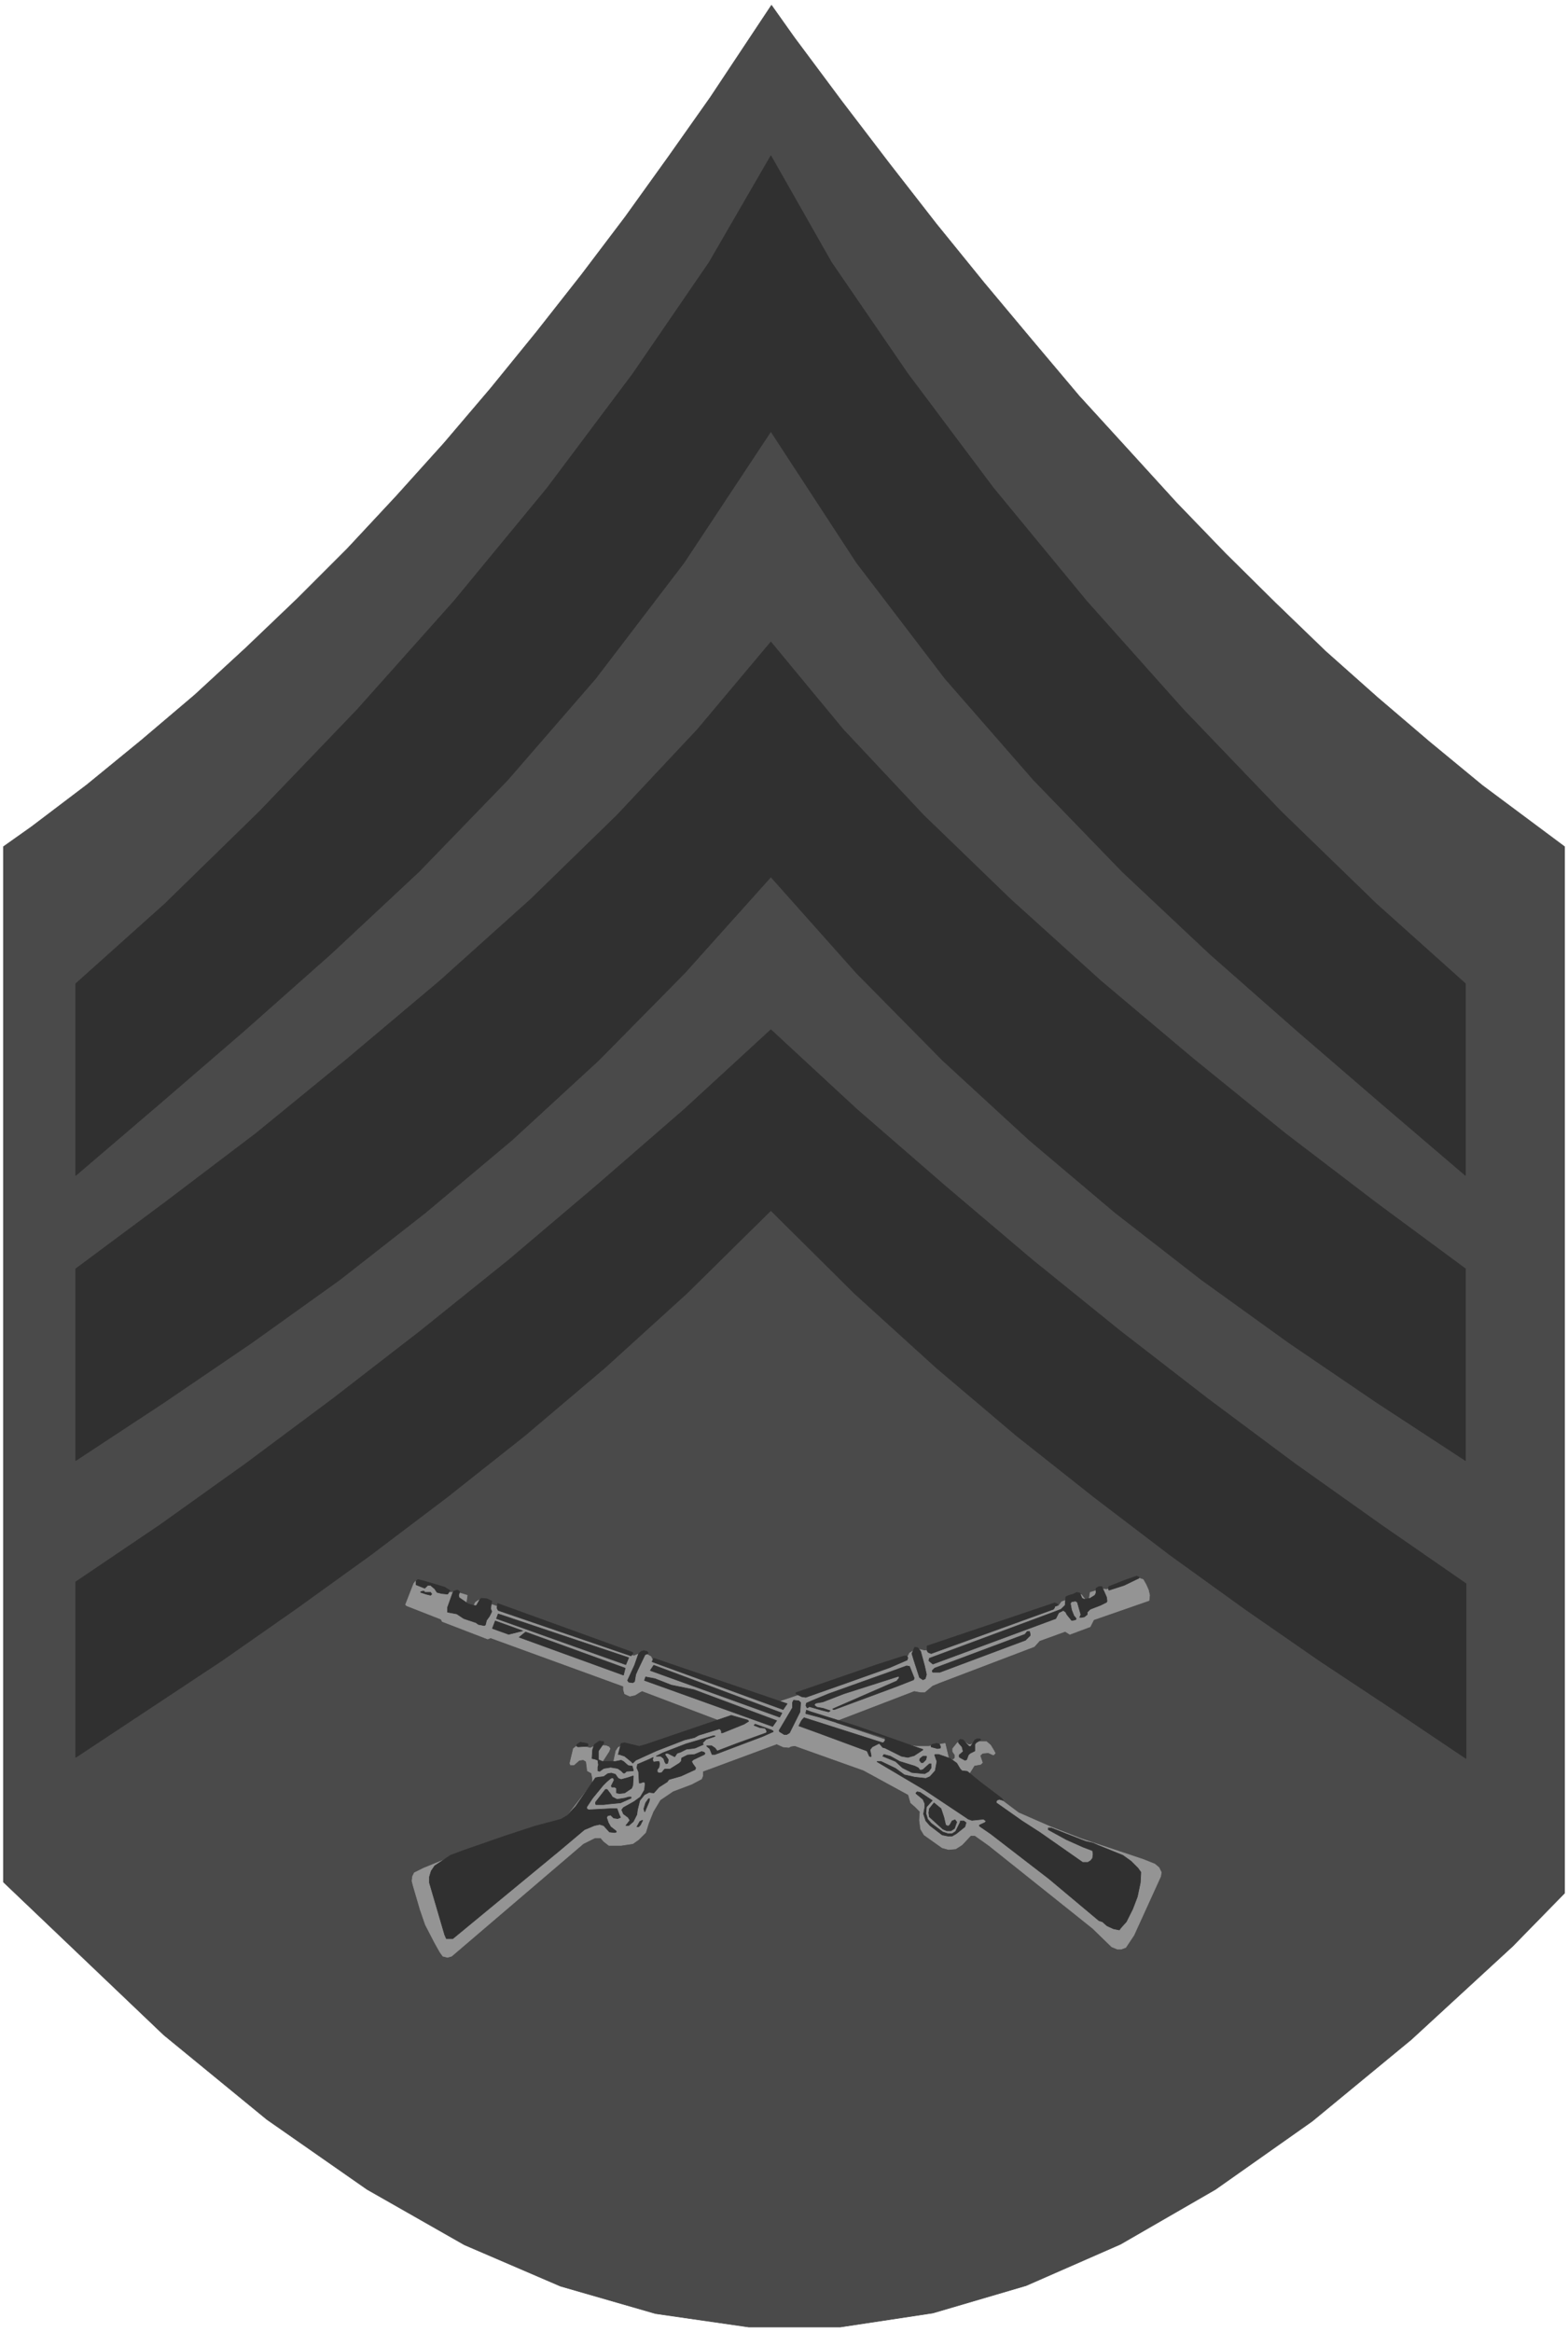 <svg width="2683.151" height="3990.859" viewBox="0 0 2012.363 2993.144" xmlns="http://www.w3.org/2000/svg"><rect x="0" y="0" width="2012.363" height="2993.144" fill="#808080" stroke="none"/><defs><clipPath id="a"><path d="M0 0h2012.363v2992.184H0Zm0 0"/></clipPath></defs><path style="fill:#fff;fill-opacity:1;fill-rule:nonzero;stroke:none" d="M0 2992.184h2012.363V-.961H0Zm0 0" transform="translate(0 .96)"/><g clip-path="url(#a)" transform="translate(0 .96)"><path style="fill:#fff;fill-opacity:1;fill-rule:evenodd;stroke:#fff;stroke-width:.14;stroke-linecap:square;stroke-linejoin:bevel;stroke-miterlimit:10;stroke-opacity:1" d="M0 .5h386.25V575H0Zm0 0" transform="matrix(5.21 0 0 -5.21 0 2994.79)"/></g><path style="fill:#4a4a4a;fill-opacity:1;fill-rule:evenodd;stroke:#4a4a4a;stroke-width:.14;stroke-linecap:square;stroke-linejoin:bevel;stroke-miterlimit:10;stroke-opacity:1" d="M385.39 366.46V108.65l-12.78-13.07-24.97-22.98-24.4-20.11-23.83-16.8-23.39-13.5-23.26-10.2-22.96-6.75-22.82-3.45h-22.54L161.48 5.1l-23.4 6.75-23.68 10.19-23.97 13.65-24.69 17.23-25.41 20.83L.86 111.38v255.08l6.89 4.88 13.64 10.34 13.35 10.92 13.2 11.2 12.63 11.63L73.2 427.5l12.35 12.35 12.05 12.93 11.77 13.07 11.49 13.5 11.33 13.93 11.06 14.07 10.76 14.22 10.62 14.79 10.34 14.65 15.07 22.7 5.6-7.9 11.77-15.8 11.62-15.22 11.63-14.94 11.77-14.51 11.77-14.07 11.62-13.79 12.06-13.21 11.91-13.07 12.06-12.5 12.34-12.21 12.35-11.92 12.77-11.35 12.78-10.91 13.06-10.77zm0 0" transform="matrix(5.21 0 0 -5.21 0 2995.75)"/><path style="fill:#949494;fill-opacity:1;fill-rule:evenodd;stroke:#949494;stroke-width:.14;stroke-linecap:square;stroke-linejoin:bevel;stroke-miterlimit:10;stroke-opacity:1" d="m282.33 184.63.57-1.3.29-1.29-.14-1.29-13.64-4.74-.86-1.72-5.02-1.87-1.15.72-6.32-2.3-1.29-1.44-23.39-8.9-1.73-.72-1-.86-.86-.72h-1.01l-1.58.29-19.09-7.33-.28-.57 14.49-4.89 5.31-.86h3.16l4.02.72.86-3.59.43-.29.72-.14.43.43v.72l-.57.86v.72l1.15 1.43.57.29 1.29-.14.86-.58h.58l1.29.72H243l1.01-.86.86-1.44.29-.57-.44-.43-1.29.57-1.43-.14-.58-.57.58-1.73-.43-.43-1.58-.29-1.15-1.86v-.72l12.06-9.05 7.89-3.45 7.75-3.01 15.07-5.03 2.87-1.15 1.01-.86.57-1.15-.14-1.01-6.6-14.5-2.01-3.02-1.15-.43h-.86l-1.44.58-4.73 4.59-25.55 20.4-3.45 2.44h-1l-2.16-2.3-1.57-1-1.73-.15-1.58.43-4.45 3.16-.86 1.44-.28 2.15.14 2.16-1.29 1.29-1.01.86-.57 2.01-11.05 6.03-16.94 6.04-1-.15-.44-.28-1.43.14-1.58.72-18.23-6.75v-1.15l-.29-.72-2.44-1.29-4.59-1.73-3.16-2.15-1.72-2.87-1.15-2.88-.71-2.29-1.73-1.73-1.43-1-2.87-.43h-3.02l-1.29 1-.72.86h-1.43l-2.87-1.43-32.44-27.72-1.01-.29-1.14.29-.72 1-1.29 2.3-2.3 4.45-1.29 3.74-1.72 5.89-.29 1.15.14 1.14.43.87 2.3 1.15 10.19 4.16 22.53 7.33 1.15.43 1.29.71 6.46 8.33v1.15l-.28 1.3-1.01.57-.14 1.29-.15 1.01-.71.43-1.01-.14-1.29-1.15h-.86l-.14.43.86 3.59.71.57 1.3.15 2.15-.58 1.58.72 2.29-.14.72-.29.29-.43-.29-.72-1.58-2.44v-.86h2.3l.43.72.57 2.72.58.87.86.43 2.01-.29 1.58-.72 1.58.29 19.52 6.75-19.67 7.47-.57-.29-1.15-.72-1.29-.29-1.29.58-.29 1v.87l-32.72 11.92-.72-.29-11.2 4.31-.29.57-8.46 3.31-.29.28 2.01 5.17.43.58 1.15-.14 7.32-2.59h.57l.43.29 3.3-1.01-.28-1.87.86-.71h1l.43.86.86.57 4.88-1.72.72-.86 32.58-11.2 1.3.57h1.58l1.29-.72.71-1.43 1.44-.58 28.42-9.48 31.58 10.63.86.29.72 1.43 1.14.72 1.44.14 1.15-.28 1.58.28 31.43 10.78.72 1 4.88 1.73 1-1.3.86.15.29 1.72 2.87.86 1.15-.14 8.18 2.73.86-.29zm0 0" transform="matrix(5.21 0 0 -5.21 0 2995.75)"/><path style="fill:#303030;fill-opacity:1;fill-rule:evenodd;stroke:#303030;stroke-width:.14;stroke-linecap:square;stroke-linejoin:bevel;stroke-miterlimit:10;stroke-opacity:1" d="m280.61 186.49-.15-.28-3.58-1.73-3.59-1.15h-.15l-.14.44.14.43 4.02 1.58 2.87 1 .29-.14zm-171.09-2.44 1.14-.72.15-.14-.43-.72-.15-.14-1.43.14-1.15.29-.57.86-1.01.86h-.72l-.71-.71-2.16.86v.86l.43.43 1.3-.29zm163.05-2.44.14-1-.14-.29-1.44-.72-2.58-1-.72-.72v-.58l-.71-.57-.72-.15h-.43l.28.72-.86 3.02-.43.29-1-.15-.29-.43.29-1.58.57-1.43.58-.72-.15-.29-.71-.14h-.29l-1.15 1.43-.29.58-.57.43-1.15-.58-.72-1.43-30.28-11.21-.72.58-.29.29.15.57 30.57 11.35 1.86.72 1.01 1 .14 2.01.15.14.71.29 1.01.29.86.43.72-.14.57-1.3.58-.28 1.43.28 1.15.72.29.58v1.15l.71.43h.72zm-159.32 1.29-.29-.86.14-.57 2.3-1.58 1.72-.43.29.14.72 1.29.43.43 1.43-.14 1.15-.57-.28-1.87.28-.72-.57-1.15-.72-1-.29-1.15-.28-.15-1.44.29-.57.43-3.02 1.01-1.72 1.15-2.3.43v1.15l1.44 4.02 1 .28.29-.14zm-8.61-.14h1.43l.29-.43-.29-.29-1.15.29-1.29.43v.14l.43.15h.43zm0 0" transform="matrix(5.21 0 0 -5.21 0 2995.75)"/><path style="fill:#303030;fill-opacity:1;fill-rule:evenodd;stroke:#303030;stroke-width:.14;stroke-linecap:square;stroke-linejoin:bevel;stroke-miterlimit:10;stroke-opacity:1" d="m260.51 179.6-.71-.29v-.28l-.29-.43-30.14-10.92-.72.29-.29.43v1.15l31.44 10.62.71-.28zm-104.63-11.63v-.29l-.43-.57-31.87 10.91-.86.29-.29.57.15 1.15zm-1.01-1.3-.71-1.72-31.87 11.35.43 1.15zm-26.12 6.61-3.45-.86-4.01 1.44.71 1.86zm125.02-.86v-.29l-1.15-1.15-21.1-7.9h-1.72l-.15.15v.28l.58.58 22.25 8.33.57.72h.57zm-99.76-8.33-.43-1.72-25.69 9.33 1.58 1.29zm72.77 4.16 1.01-3.73.43-2.01-.29-1.01-.57-.28-.86.57-1.44 4.45-.43 1.44.43 1 .29.58.72-.14zm-67.17-.28v-.29l-.72-.29-1.86-3.88-.43-1-.29-1.72-.43-.29-1.01.14-.28.43.86 1.87.86 1.87 1 2.87.72.57.57.15.72-.15zm64.02-1.3-.15-.57-4.3-1.87-10.48-3.73-10.19-3.59-1.01.14-1.43.72v.29l19.95 6.89 6.74 2.16h.58zm-29.72-11.34-1-1.44-32.3 11.78.43.86zm31.29 6.32-.14-.43-4.02-1.58-15.5-5.75h-.29l-.14.15 15.79 6.89.57.72v.28l-.14.15-13.49-4.31-5.17-2.01-1.72-.29-.29-.29v-.28l.57-.43 1.58-.29 1.73-.58-.44-.28-1.72.43-3.01.86-.43-.29h-.15l-.28.58.14.57 1.29.58 4.16 1.72 16.08 5.74 3.16 1.15.72-.14zm-32.58-8.62-.57-1.01-31.87 11.49.86 1.3zm-27.27 6.89 5.6-1.15 20.38-7.61-1-1.43-31.58 11.34.29.86 2.29-.43zm31.87-4.3-.15-2.3-2.58-5.17-.72-.43h-.57l-1.15.71-.15.29 3.31 5.6v1.3l.28.57 1.29-.14zm13.63-5.75 15.5-5.46.86-.28.15-.15-2.16-1.43-1.57-.44-1.58.29-4.02 2.01-.58.15-.86 1-1.72-.86-.57-.72.28-1.29v-.43l-.43.14-.57 1.29-12.06 4.46-4.74 1.72.58 1.15.29.43.43.43 19.37-6.18.29.15.29.43v.72l-.43.14-.58.14-15.21 4.74-3.3.87v.28l.14.58 1.15-.43zm-26.7 1.44.29-.29-1.15-.72-5.31-2.15h-.29v.43l-.14.28-.29.29-5.16-1.58-1.01-.57-2.44-.58-7.03-2.73-5.02-2.29-.72-.72-.43.43-1.58 1.29-1.29.43h-.29l.72 2.73.86.14 3.59-.86 1.58.43 21.09 7.19 1.01-.29zm6.32-2.73v-.15l-2.58-1.15-11.77-4.45h-.72l-.58 1.44-.71.57v.15h1.14l.87-.58.57-.72 4.88 1.87 7.18 2.59.14.28-.14.43-.29.44-1.29.14-1.44.57.29.29 4.02-1.44zm0 0" transform="matrix(5.21 0 0 -5.21 0 2995.75)"/><path style="fill:#303030;fill-opacity:1;fill-rule:evenodd;stroke:#303030;stroke-width:.14;stroke-linecap:square;stroke-linejoin:bevel;stroke-miterlimit:10;stroke-opacity:1" d="m176.12 147.28-2.16-.71-.57-.58-.29-.29.15-.43-2.01-.86-.87-.14-1.29-.14-1.43-.72-.86-.29-.58-.86-1.72.86h-.43l-.29-.29.29-.43.57-.86-.14-.86-.43-.15-.29.44-.29.86-.71.57h-1.15l1.72.86 5.6 2.16 6.75 2.01h.43zm65.45-.86-1.15-.72-.29-.43v-1.58l-1.15-.57-.43-.43-.43-1.15-.43-.14-1.29.71-.14.15v.43l1 .86-.29 1.15-.86 1v.44l.43.43.72-.15 1.01-1.15.43-.43h.43l1 1.58.58.29h.71zm-92.87-.86-1.29-1.87v-2.15l1-.43h3.16l1.44.29.57-.29 1.15-1.01 1-.14.29-1.01v-.14l-1.72-.14-.43-.43h-.29l-.57.57-.86.58-1.73.28-1.72-.28-1-.72-.43.14v.86l.14.58-.14 1.15-.72.28-.72.15.14 2.15.43 1.29 1.01.72.29.15 1-.15zm-3.87-.14v-.43l-.29-.15-2.15-.14-.29.14v.43l.86.58 1.58-.29zm86.83-.58v-.43l-.71-.14-1.58.43v.29l.14.28 1.15.29.72-.14zm0 0" transform="matrix(5.21 0 0 -5.21 0 2995.75)"/><path style="fill:#303030;fill-opacity:1;fill-rule:evenodd;stroke:#303030;stroke-width:.14;stroke-linecap:square;stroke-linejoin:bevel;stroke-miterlimit:10;stroke-opacity:1" d="m173.68 143.12-.15-.29-2.73-1.29-.43-.43.29-.58.72-1-.14-.43-3.45-1.58-3.01-.86-.43-.58-2.01-1.29-1.3-1.44-1.14.15-1.15-.58-1.15-1.43-.57-2.3-.15-1.15-.86-1.72-1.15-1.01h-.71l1 1.29-.43.72-1.15.86-.43 1.01.43.57 2.58 1.44 1.58 1.15 1.01 1.72.14 1.29v.43l-.29.29-.86-.29h-.28l-.15 2.73-.43 1.01.15.86 3.01 1.29.86.43-.14-.57.14-.43.14-.14 1.01.14h.29l.14-.58-.14-.86-.43-.57v-.58l.43-.28.71.14.43.57.29.29h1.29l2.3 1.44.43.43.14.86 1.44.72 1.72.14 1.72.72.58-.14zm47.94-2.01 3.73-1.15.86-.43.29-.43.28-.15.58.15 1.58 1.43h.43v-1l-.58-.86-1-.58-3.16.29-2.3 1.15-1.72 1.58-3.16 1.29.29.43 1.58-.43zm0 0" transform="matrix(5.21 0 0 -5.21 0 2995.75)"/><path style="fill:#303030;fill-opacity:1;fill-rule:evenodd;stroke:#303030;stroke-width:.14;stroke-linecap:square;stroke-linejoin:bevel;stroke-miterlimit:10;stroke-opacity:1" d="m234.1 141.83 1.58-1.15.86-1.44.43-.43 1.3-.14 3.15-2.59 5.31-4.02.43-.57-1 .28-.43-.14-.29-.29v-.43l6.32-4.45 4.45-2.87 10.48-7.33h1.29l.71.43.44.58.14 1-.14.86-2.3.87-4.16 1.86-4.45 2.44v.44h.71l8.47-3.31 1.87-.43 1.29-.57 6.03-2.44 2.01-1.44 1.72-1.72.72-1.01-.14-2.59-.72-3.44-1.15-3.02-1.58-3.16-1.29-1.43-.43-.58-1.44.29-1.58.72-1.14 1-.87.29-12.34 10.34-14.35 11.06-2.73 1.87v.28l1.29.58.29.29v.14l-.58.43-2.87-.29-.86.29-10.76 7.18-11.63 6.9-.14.14h1l3.59-1.72 2.15-1.58 2.59-.58 2.72-.29 1.01.43 1.29 1.44.43 2.3-.57 1.58.14.14h.86zm0 0" transform="matrix(5.21 0 0 -5.21 0 2995.75)"/><path style="fill:#303030;fill-opacity:1;fill-rule:evenodd;stroke:#303030;stroke-width:.14;stroke-linecap:square;stroke-linejoin:bevel;stroke-miterlimit:10;stroke-opacity:1" d="m228.22 142.11-.15-.57-.71-.72h-.43l-.43.58.14.43.72.57h.86zm-75.93-5.17.72-.28 1.58.43 1.29.43h.14l-.14-2.3-.29-.72-1.72-1.15-1.29-.14-.72.14v1.15l-.43.29h-.72l-.14.29.71 1.43-.14.43-.29.15-.43-.15-1-.86-.86-.86-2.59-3.16-1.43-2.15v-.43l.43-.29 5.45.29H152l.58-1.58.28-.58-.71-.29-1.01.15-.72.72-.71-.15-.29-.43.43-1.29.57-1.01 1.29-1 .15-.29-.43-.14-1.29.14-1.44 1.58-1 .29-1.3-.29-2.44-1.01-6.31-5.31-26.12-21.54h-1.58l-.43 1-3.74 12.78v1.44l.43 1.44.87 1.29 3.87 2.59 3.45 1.29 9.9 3.44 7.46 2.45 6.46 1.72 1.44.86 2.15 2.3 4.88 7.04.72.14 1.29.14 1.01.72.86.15 1-.29zm0 0" transform="matrix(5.21 0 0 -5.21 0 2995.75)"/><path style="fill:#303030;fill-opacity:1;fill-rule:evenodd;stroke:#303030;stroke-width:.14;stroke-linecap:square;stroke-linejoin:bevel;stroke-miterlimit:10;stroke-opacity:1" d="m150.42 133.07.43-.72 1.15-.58 1.87.29 1 .29h.58v-.29l-2.59-1.15-3.01-.29-1.15-.14h-1.87l-.14.14v.44l2.44 3.15h.43zm79.23-1.58-1.43-1.58-.15-1.58.44-1.44.86-1.01 2.87-2.15 1.29-.43h1l.87.57 1.14 2.3v.29h.86l.58-.43-.29-1.01-2.15-1.72-1.01-.58h-1l-1.44.29-3.01 2.3-1.01 1.15-.57 1.72.29 1.58v1.01l-.43 1-1.73 1.44v.14l.29.29.72-.14zm-69.75-.29-.86-2.01-.15-.43h-.14l-.15.72.44 1.43.71 1.01h.29zm0 0" transform="matrix(5.21 0 0 -5.21 0 2995.75)"/><path style="fill:#303030;fill-opacity:1;fill-rule:evenodd;stroke:#303030;stroke-width:.14;stroke-linecap:square;stroke-linejoin:bevel;stroke-miterlimit:10;stroke-opacity:1" d="m232.52 127.32.43-1.87.58-.28.43.28.57 1.01.72.29.43-.58-.57-1.58-.86-.57h-1.01l-1 .43-3.3 3.01-.15 1.01.15 1.01 1.14 1.43 1.73-1.43zm-74.78-1.87-.43-.43h-.43l.72 1.3.57.28h.15zm-17.22-1.72-2.3-2.15-6.03-4.89-8.03-6.32-11.49-8.76h-1l-.72.15-1 2.44-1.3 4.74-.43 2.44h.58l2.87-2.44 1.15-.29 2.58.29 4.45 2.15 13.78 8.48 6.6 4.59h.29zm134.06-11.35-.14-.28-.43-.43-.29.28-.72 1.58.14.58h.58zm-84.69 424.27-15.21-26.28-18.8-27.43-21.1-28.15-22.97-27.87-23.82-26.71-24.12-25.14-23.25-22.69-21.96-19.68v-47.25l20.67 17.67 20.81 17.95 21.39 18.96 21.67 20.25 21.82 22.55 21.67 24.99 21.82 28.58 21.38 32.32 21.1-32.32 21.82-28.58 21.82-24.99 21.82-22.55 21.53-20.25 21.53-18.96 20.81-17.95 20.67-17.67v47.25l-21.96 19.68-23.4 22.69-24.11 25.14-23.83 26.71-22.97 27.87-21.09 28.15-18.81 27.43zm0 0" transform="matrix(5.21 0 0 -5.21 0 2995.75)"/><path style="fill:#303030;fill-opacity:1;fill-rule:evenodd;stroke:#303030;stroke-width:.14;stroke-linecap:square;stroke-linejoin:bevel;stroke-miterlimit:10;stroke-opacity:1" d="m189.89 358.99-21.24-23.7-21.24-21.54-21.24-19.54-21.39-17.95-21.1-16.52-21.67-15.51-21.53-14.65-21.82-14.36v47.25l21.82 16.23 22.53 17.09 22.68 18.53 22.68 19.1 22.39 20.11L152 374.21l19.81 21.12 18.08 21.54 17.8-21.54 19.81-21.12 21.39-20.68 22.24-20.11 22.68-19.1 22.83-18.53 22.39-17.09 21.96-16.23v-47.25l-21.96 14.36-21.53 14.65-21.53 15.51-21.25 16.52-21.24 17.95-21.24 19.54-21.25 21.54zm0 0" transform="matrix(5.21 0 0 -5.21 0 2995.75)"/><path style="fill:#303030;fill-opacity:1;fill-rule:evenodd;stroke:#303030;stroke-width:.14;stroke-linecap:square;stroke-linejoin:bevel;stroke-miterlimit:10;stroke-opacity:1" d="M361.13 141.83v43.08l-20.96 14.51-21.24 15.08-21.38 15.94-21.53 16.66-21.68 17.53-21.67 18.38-21.68 18.82-21.1 19.53-21.24-19.53-21.67-18.82-21.68-18.38-21.81-17.53-21.53-16.66-21.39-15.94-21.1-15.08-20.81-14.07v-43.24l17.8 11.78 18.23 12.07 18.08 12.64 18.52 13.35 18.8 14.22 19.23 15.23 19.67 16.66 20.24 18.38 20.66 20.39 20.53-20.39 20.24-18.38 19.66-16.66 19.24-15.23 18.66-14.22 18.51-13.35 18.23-12.64 18.23-12.07zm0 0" transform="matrix(5.21 0 0 -5.21 0 2995.75)"/></svg>
